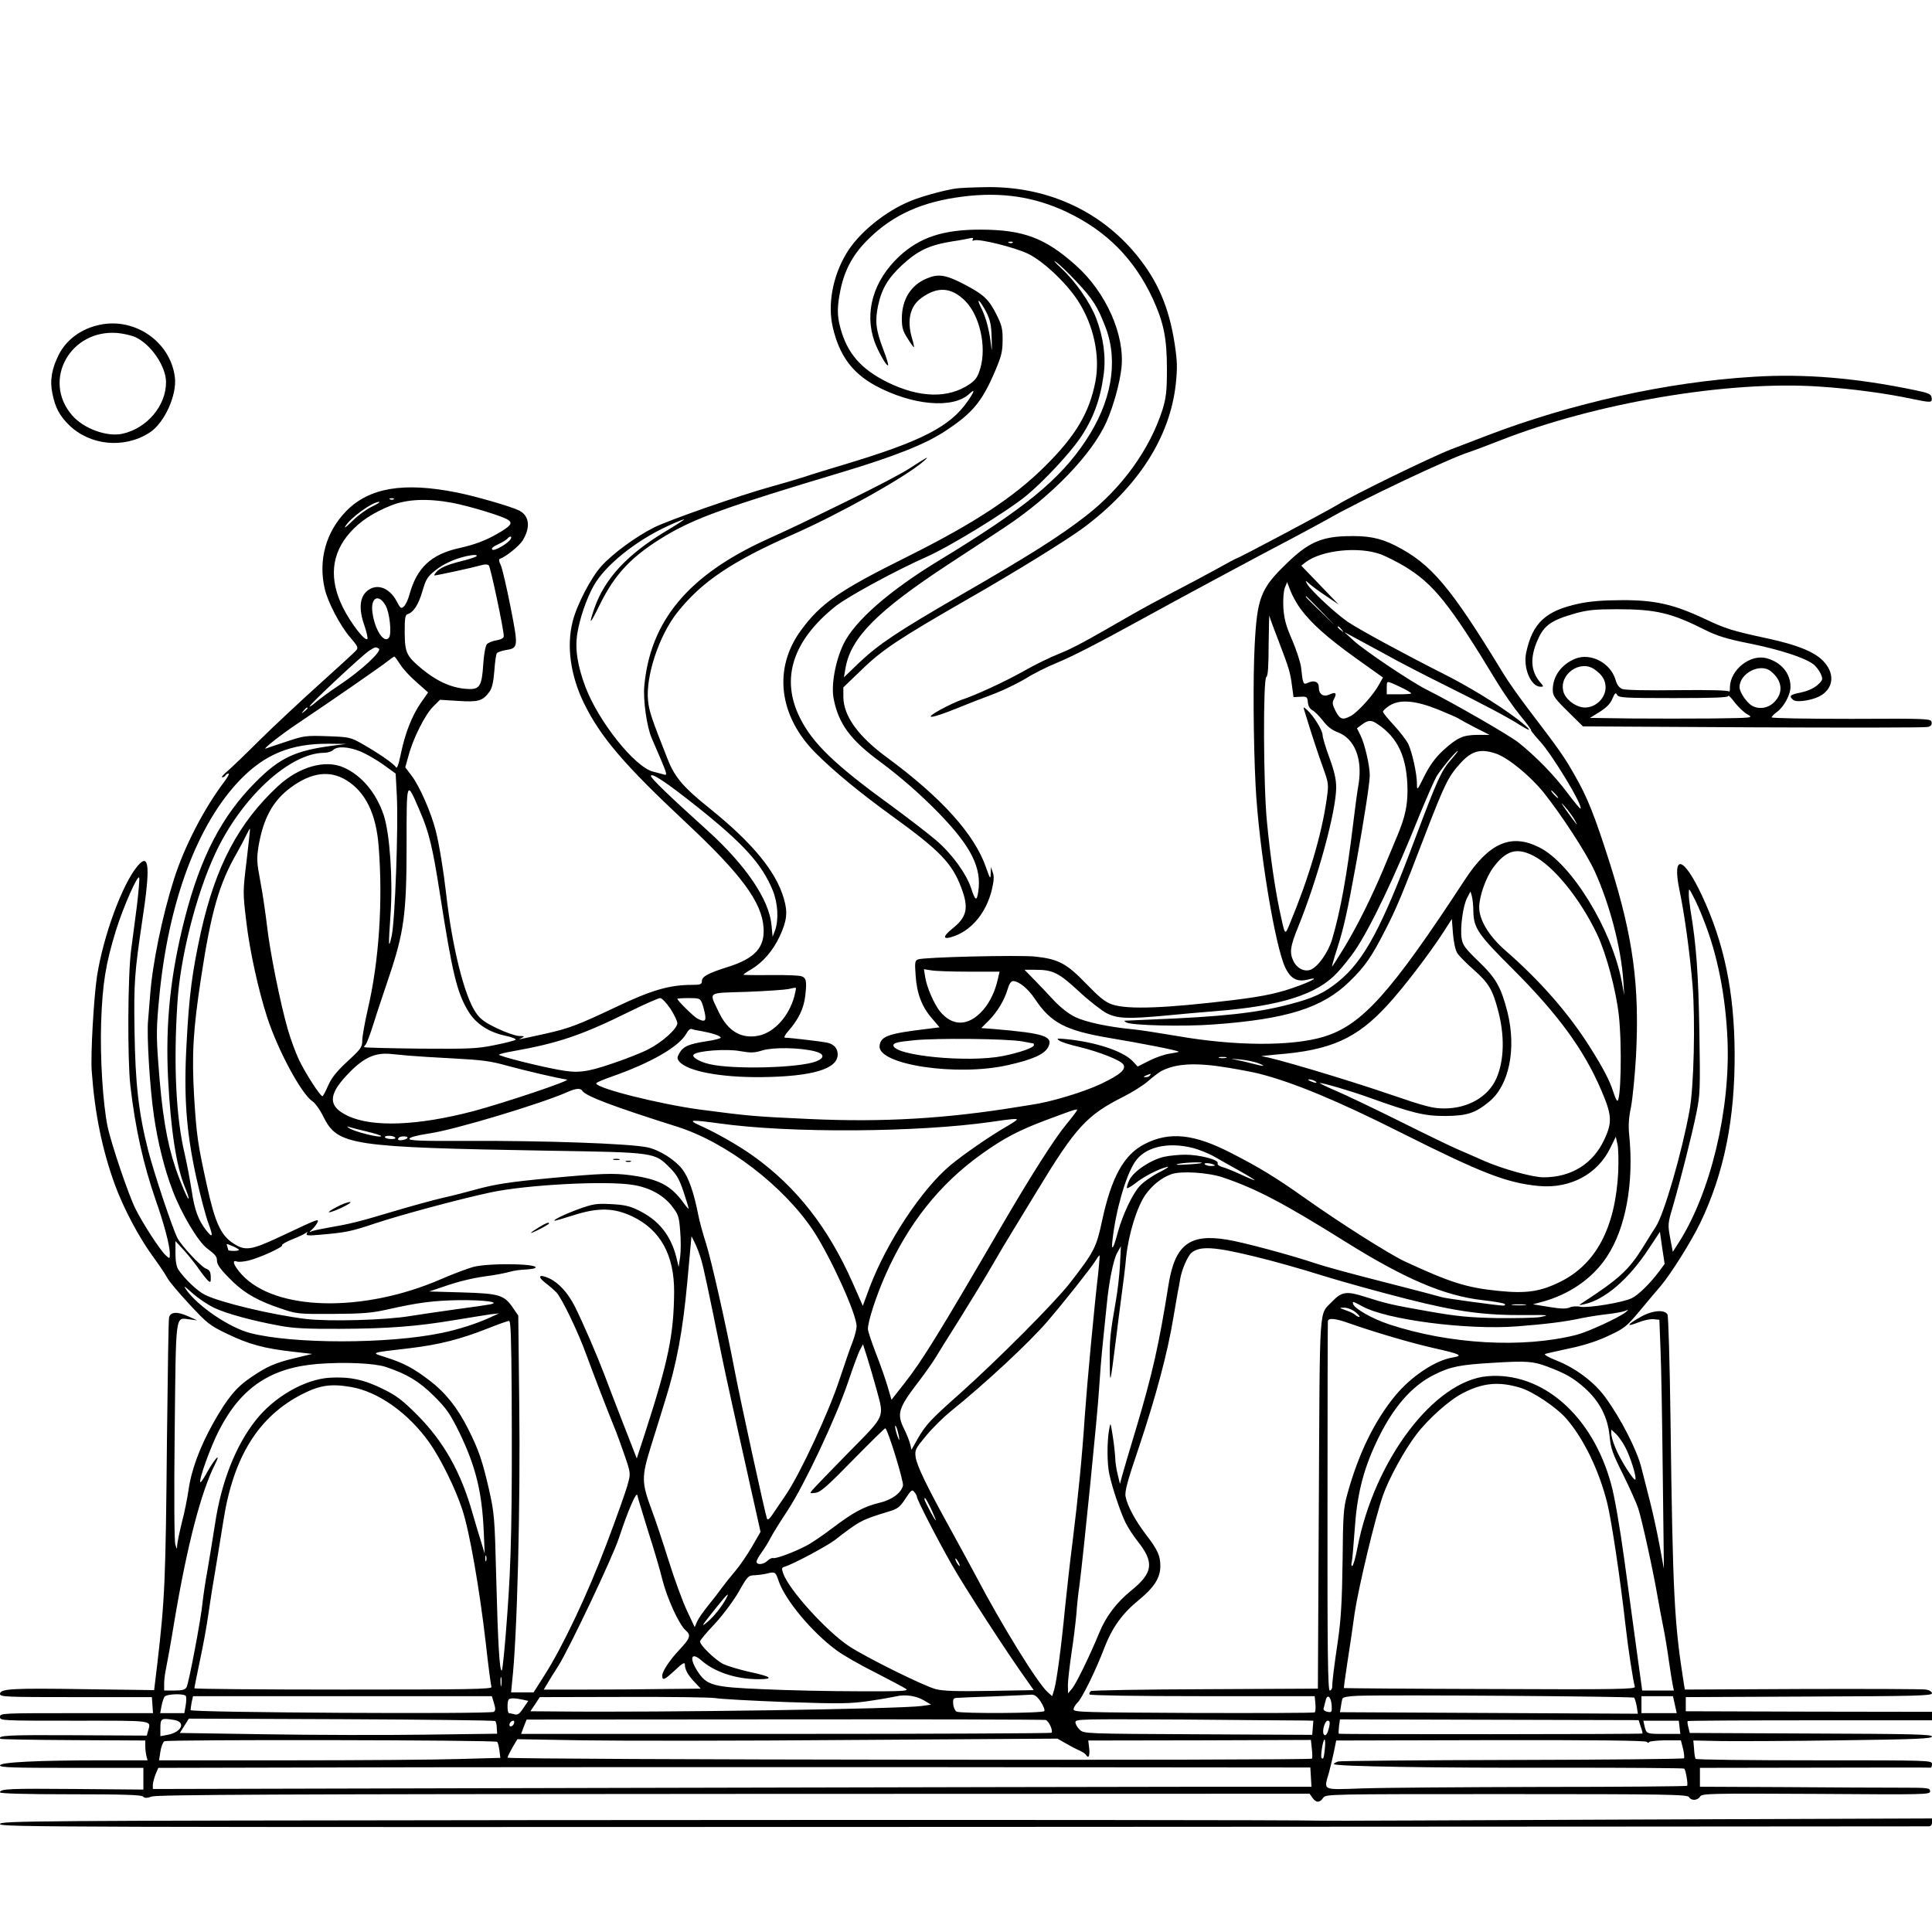 <?xml version="1.0" standalone="no"?>
<!DOCTYPE svg PUBLIC "-//W3C//DTD SVG 20010904//EN"
 "http://www.w3.org/TR/2001/REC-SVG-20010904/DTD/svg10.dtd">
<svg version="1.0" xmlns="http://www.w3.org/2000/svg"
 width="1024pt" height="1024pt" viewBox="0 0 1024 1024"
 preserveAspectRatio="xMidYMid meet">

<g transform="translate(0,1024) scale(0.1,-0.1)"
fill="#000000" stroke="none">
<path d="M5075 9242 c-55 -6 -185 -41 -246 -66 -137 -55 -280 -172 -344 -281
-72 -121 -99 -269 -71 -390 35 -149 102 -241 226 -309 195 -105 411 -124 497
-44 32 30 29 15 -7 -37 -94 -137 -247 -215 -665 -340 -66 -20 -156 -47 -200
-62 -44 -14 -125 -38 -180 -53 -163 -45 -542 -177 -619 -216 -99 -50 -219
-139 -278 -204 -56 -62 -131 -206 -153 -295 -33 -130 -11 -285 59 -430 88
-181 215 -329 542 -635 294 -275 403 -423 411 -558 7 -104 -46 -162 -189 -207
-105 -33 -138 -51 -138 -75 0 -17 -7 -20 -52 -20 -119 0 -215 -28 -398 -115
-207 -98 -254 -116 -380 -144 -155 -34 -148 -33 -125 -22 17 8 15 10 -14 10
-19 1 -72 19 -117 41 -65 31 -89 49 -112 83 -61 88 -126 351 -157 627 -14 123
-37 264 -55 335 -25 99 -86 238 -128 293 l-34 45 17 61 c25 94 88 218 130 260
l37 37 97 -6 c106 -7 129 0 164 47 15 20 22 50 27 111 3 46 9 88 13 94 4 6 24
13 45 17 70 11 70 14 28 229 -21 106 -44 205 -52 222 -9 17 -11 31 -5 33 31
10 103 68 121 97 43 70 36 131 -18 159 -42 21 -227 75 -332 96 -282 56 -463
25 -584 -98 -108 -110 -150 -259 -115 -412 15 -69 83 -199 135 -258 38 -44 44
-55 33 -68 -6 -8 -96 -90 -198 -182 -102 -92 -243 -224 -313 -293 -70 -70
-146 -143 -169 -163 -24 -20 -38 -36 -31 -36 6 0 14 5 17 10 3 6 11 10 17 10
5 0 -6 -21 -26 -47 -106 -141 -209 -340 -264 -513 -62 -195 -114 -448 -126
-612 -3 -37 -8 -98 -11 -135 -8 -78 9 -360 31 -508 20 -139 56 -283 99 -395
47 -124 135 -271 183 -307 44 -33 52 -43 52 -65 0 -22 21 -50 88 -115 63 -60
135 -100 252 -139 82 -28 91 -29 275 -28 158 1 207 5 290 24 161 36 242 47
380 49 131 1 219 -10 165 -22 -14 -3 -95 -15 -180 -26 -85 -12 -195 -28 -245
-36 -129 -22 -431 -30 -551 -16 -183 22 -462 89 -539 129 -40 20 -107 84 -139
132 -11 16 -16 46 -16 88 l0 64 48 -52 c26 -29 61 -74 79 -100 18 -26 39 -52
47 -59 12 -10 14 -6 13 22 -1 27 -6 36 -27 44 -25 10 -127 119 -149 160 -27
53 -123 340 -155 463 -51 199 -69 357 -73 637 -4 251 0 308 41 583 44 289 37
364 -25 290 -81 -96 -182 -372 -215 -585 -17 -115 -34 -411 -28 -500 16 -224
55 -418 124 -607 45 -122 124 -271 195 -370 35 -48 72 -102 81 -120 9 -18 63
-82 118 -141 95 -102 107 -112 201 -157 114 -55 195 -77 345 -94 l105 -12 -95
-23 c-104 -25 -146 -44 -231 -102 -78 -53 -123 -108 -198 -240 -72 -129 -117
-250 -132 -358 -6 -41 -21 -118 -35 -170 -13 -53 -24 -107 -25 -121 -1 -24 -1
-24 -10 5 -5 18 -7 261 -3 600 7 639 2 601 79 592 l40 -5 -49 22 c-57 26 -94
23 -100 -8 -3 -11 -7 -300 -11 -641 -7 -755 -11 -848 -51 -1192 l-17 -141
-361 5 c-387 6 -456 3 -456 -25 0 -16 31 -17 402 -17 l403 0 3 -42 3 -43 -405
0 c-399 0 -406 0 -406 -20 0 -20 7 -20 395 -20 434 0 405 4 389 -57 l-6 -22
-383 2 c-349 2 -410 -1 -393 -19 4 -3 178 -6 387 -7 l381 -2 0 -30 c0 -16 3
-40 6 -52 l6 -23 -239 0 c-345 0 -543 -10 -543 -27 0 -11 69 -13 380 -13 l380
0 0 -57 0 -58 -357 3 c-356 3 -403 1 -403 -18 0 -6 136 -10 373 -10 277 0 376
-3 385 -12 9 -9 20 -9 46 0 27 10 688 13 3086 14 l3051 1 15 -21 c19 -28 39
-28 57 -1 15 20 16 20 973 20 851 0 959 -2 966 -16 12 -20 45 -19 59 3 10 16
46 17 615 14 584 -4 604 -4 604 14 0 18 -11 19 -162 19 -90 0 -364 1 -610 3
l-448 2 0 50 0 50 608 1 c334 1 610 1 615 0 4 0 7 8 7 19 0 20 -7 20 -624 20
-344 0 -627 3 -629 8 -3 4 -7 27 -8 52 l-4 45 150 -3 c83 -1 367 0 633 4 399
5 482 9 482 20 0 12 -105 14 -642 16 l-642 3 -7 29 c-5 17 -6 32 -4 34 2 2
294 4 649 4 l646 0 0 22 0 23 -652 1 -653 2 0 37 0 38 653 3 c561 2 652 4 652
17 0 8 -13 17 -32 20 -18 3 -313 4 -656 3 l-622 -3 -5 30 c-51 322 -59 467
-71 1405 -4 294 -11 543 -16 553 -15 28 -82 22 -144 -14 -71 -40 -78 -54 -13
-29 29 12 66 20 83 18 l31 -3 6 -155 c4 -85 9 -382 12 -660 l6 -505 -23 125
c-13 69 -35 170 -49 225 -14 55 -35 138 -47 185 -23 94 -110 263 -192 375 -59
81 -159 155 -258 194 -43 17 -69 32 -60 35 8 3 68 16 132 30 77 16 149 40 205
67 82 38 94 47 168 136 44 53 92 110 107 127 57 68 162 236 210 335 126 263
184 550 182 901 -2 324 -56 584 -174 835 -98 209 -159 222 -118 25 26 -123 55
-334 69 -504 15 -187 7 -536 -16 -661 -40 -222 -136 -553 -179 -617 -12 -18
-43 -68 -70 -112 -74 -118 -125 -165 -322 -293 -17 -11 -15 -12 11 -6 110 23
238 133 344 295 l59 89 12 -85 13 -85 -28 -38 c-47 -63 -108 -124 -145 -143
-45 -23 -231 -54 -275 -46 -18 4 -44 2 -56 -4 -18 -8 -47 -7 -109 3 l-85 14
45 12 c147 39 271 125 346 239 101 151 145 393 119 648 -5 50 -2 93 10 148 8
44 20 163 26 265 20 376 -15 633 -137 1021 -83 260 -119 352 -190 475 -55 97
-80 132 -250 355 -44 58 -101 139 -126 180 -283 465 -383 582 -574 679 -82 41
-147 53 -262 49 -132 -4 -203 -37 -314 -146 -136 -131 -155 -180 -168 -432 -9
-168 -7 -512 5 -745 17 -330 103 -852 158 -965 28 -58 63 -76 119 -62 58 15
34 -2 -43 -31 -104 -39 -179 -56 -347 -77 -363 -44 -563 -52 -647 -24 -38 13
-67 37 -138 110 -104 108 -148 131 -271 144 -91 9 -590 -3 -620 -15 -17 -7
-18 -16 -13 -84 6 -96 33 -167 86 -228 l41 -48 -63 -8 c-210 -25 -249 -39
-255 -90 -12 -100 411 -164 682 -102 129 29 191 57 211 94 30 58 -16 74 -287
97 l-67 5 39 39 c45 45 84 109 101 168 8 27 18 42 28 42 31 0 79 -39 116 -94
84 -127 163 -168 393 -207 168 -28 363 -66 369 -73 2 -2 -18 -6 -44 -10 -27
-3 -76 -20 -110 -37 l-63 -32 -25 27 c-51 55 -199 104 -360 119 -43 4 -47 3
-31 -8 10 -8 58 -23 106 -34 107 -26 219 -70 234 -93 16 -26 -16 -54 -119
-103 -85 -41 -265 -96 -365 -110 -25 -4 -58 -9 -75 -12 -380 -62 -714 -82
-1104 -64 -284 13 -316 15 -581 50 -214 29 -550 113 -550 139 0 4 37 20 83 36
211 74 359 160 397 231 7 14 19 24 26 21 7 -3 30 -8 51 -11 56 -10 103 -25
103 -35 0 -4 -34 -13 -76 -19 -92 -14 -123 -27 -143 -63 -13 -23 -13 -28 -1
-44 43 -52 219 -85 435 -83 270 3 405 43 405 120 0 33 -20 55 -57 63 -29 6
-198 26 -222 26 -8 0 -1 14 17 35 54 61 82 119 90 186 9 80 6 96 -21 105 -12
4 -86 7 -164 6 -79 -1 -143 0 -143 2 0 2 20 16 43 29 60 36 114 98 149 173 39
84 44 128 23 200 -41 144 -166 296 -392 478 -141 113 -186 166 -223 259 -87
220 -99 256 -105 312 -14 129 58 347 155 469 129 163 289 270 610 412 252 111
600 306 695 389 37 33 21 24 -75 -38 -41 -27 -181 -100 -310 -163 -292 -143
-286 -140 -450 -215 -411 -188 -613 -429 -645 -774 -7 -74 13 -219 40 -279 7
-17 29 -68 49 -114 29 -69 33 -82 18 -78 -9 3 -36 10 -60 16 -98 25 -289 265
-359 449 -43 115 -56 202 -43 284 14 84 49 185 87 253 60 107 221 237 390 315
47 22 87 38 89 36 2 -1 -38 -27 -88 -57 -211 -125 -333 -256 -388 -415 -32
-93 -23 -87 29 20 82 167 174 262 356 370 151 89 319 150 920 330 290 87 453
152 559 223 141 93 192 154 261 317 32 75 39 102 39 160 1 60 -4 81 -31 135
-41 83 -68 109 -176 165 -95 49 -134 55 -195 29 -84 -35 -131 -110 -132 -210
0 -50 5 -68 30 -107 16 -26 31 -47 34 -47 2 0 -2 21 -10 47 -28 94 -11 171 50
214 85 62 158 57 231 -15 78 -78 115 -242 81 -358 -13 -44 -23 -60 -55 -83
-114 -78 -265 -75 -437 9 -141 70 -214 154 -250 289 -18 66 -17 114 1 202 23
109 68 190 150 270 129 127 283 196 497 223 204 26 380 0 553 -82 210 -100
357 -248 455 -459 58 -127 75 -209 75 -372 0 -119 -4 -151 -23 -215 -67 -210
-214 -415 -406 -564 -139 -108 -298 -209 -666 -421 -330 -191 -430 -257 -536
-357 l-81 -78 9 52 c29 160 169 300 543 546 105 69 240 157 300 197 249 165
464 388 540 560 36 80 71 208 79 285 19 175 -82 401 -241 543 -163 146 -278
189 -503 190 -198 1 -324 -40 -433 -141 -138 -129 -187 -296 -132 -452 19 -53
65 -134 72 -126 3 2 -8 40 -25 83 -40 105 -45 150 -28 233 19 89 52 145 127
215 85 78 144 106 268 126 36 5 77 13 90 16 16 4 22 2 17 -5 -4 -7 -2 -10 7
-6 26 10 212 -36 284 -70 80 -38 202 -152 265 -248 84 -128 120 -293 94 -430
-32 -166 -105 -288 -267 -449 -167 -166 -376 -303 -739 -484 -352 -175 -450
-243 -554 -385 -149 -202 -119 -455 78 -652 99 -99 237 -212 411 -338 246
-178 312 -246 360 -375 41 -107 30 -155 -45 -215 -59 -47 -54 -65 12 -40 93
35 166 126 195 244 11 48 13 71 5 92 l-10 29 -1 -35 c-1 -32 -3 -29 -24 30
-60 177 -237 373 -528 587 -152 112 -228 219 -229 319 l0 51 98 94 c106 104
200 166 557 371 259 148 527 314 618 381 289 216 458 479 489 762 9 87 8 120
-6 213 -30 195 -91 336 -204 473 -195 237 -483 365 -805 357 -62 -1 -125 -4
-142 -6z m292 -288 c-3 -3 -12 -4 -19 -1 -8 3 -5 6 6 6 11 1 17 -2 13 -5z
m337 -205 c89 -94 115 -136 158 -250 66 -180 28 -391 -107 -594 -138 -208
-324 -360 -777 -635 -265 -161 -449 -322 -508 -445 -43 -90 -66 -219 -51 -291
26 -131 90 -217 244 -330 109 -81 216 -174 317 -278 168 -174 224 -286 205
-412 -8 -53 -16 -49 -38 19 -26 77 -101 181 -185 253 -42 36 -154 122 -248
191 -291 211 -408 325 -474 458 -104 208 -39 410 189 592 63 50 318 189 483
262 126 56 430 243 528 324 91 75 227 221 283 302 70 102 108 204 126 335 14
97 0 200 -39 303 -31 82 -110 196 -183 263 -34 32 -48 48 -31 36 18 -12 66
-58 108 -103z m-477 -162 c21 -42 27 -68 29 -137 2 -80 2 -81 -5 -25 -10 77
-28 140 -53 188 -11 22 -15 36 -9 32 6 -3 23 -30 38 -58z m-3140 -993 c-3 -3
-12 -4 -19 -1 -8 3 -5 6 6 6 11 1 17 -2 13 -5z m310 -19 c94 -18 271 -72 297
-91 25 -17 12 -33 -58 -73 -62 -36 -121 -58 -202 -76 -149 -33 -225 -104 -264
-247 -7 -26 -20 -54 -29 -62 -15 -14 -19 -11 -39 28 -39 73 -107 96 -157 53
-39 -33 -44 -97 -14 -181 12 -36 20 -69 16 -73 -13 -13 -87 83 -129 166 -75
151 -63 284 36 397 55 62 122 106 219 145 85 34 195 38 324 14z m-425 -20
c-28 -13 -75 -47 -102 -74 -28 -28 -46 -43 -41 -33 24 45 144 132 181 132 8 0
-9 -11 -38 -25z m734 -173 c-14 -23 -87 -65 -97 -55 -6 6 4 16 31 28 22 10 45
24 51 32 13 14 25 11 15 -5z m4615 -81 c28 -11 81 -38 119 -60 157 -94 242
-199 494 -616 34 -56 89 -135 124 -178 35 -42 60 -77 57 -77 -4 0 17 -26 46
-58 66 -71 231 -344 216 -358 -2 -2 -33 35 -69 83 -69 93 -166 192 -258 266
-49 39 -340 207 -489 282 -82 41 -329 207 -386 259 l-50 46 105 -57 c58 -31
137 -74 175 -95 39 -21 151 -79 250 -128 207 -103 341 -174 403 -214 70 -44
58 -24 -20 36 -101 76 -261 174 -398 242 -196 99 -432 227 -495 269 -65 44
-200 170 -217 202 -11 20 -10 20 13 0 13 -12 53 -41 89 -65 l65 -44 -99 103
-99 103 23 18 c86 65 284 85 401 41z m-4796 -10 c-6 -4 -41 -16 -79 -25 -76
-19 -116 -36 -135 -60 -8 -9 -11 -16 -8 -16 13 0 205 42 239 52 26 8 42 8 49
1 9 -9 79 -339 79 -374 0 -11 -12 -18 -39 -23 -21 -3 -44 -13 -51 -21 -7 -9
-16 -57 -19 -110 -7 -109 -19 -129 -76 -127 -84 3 -162 36 -247 105 -84 70
-92 86 -93 195 0 76 2 93 16 97 31 10 57 50 78 122 19 65 27 77 71 112 44 34
99 59 165 74 36 8 59 7 50 -2z m4368 -278 c57 -77 142 -153 294 -262 l143
-102 -23 -41 c-29 -53 -113 -145 -148 -163 -43 -23 -57 -18 -80 26 -18 36 -19
45 -8 65 16 31 8 38 -24 23 -33 -15 -57 1 -57 38 0 29 -23 39 -56 25 -27 -13
-28 -11 -38 80 -3 26 -24 91 -47 145 -34 78 -43 113 -47 173 -2 44 1 87 8 105
l12 30 18 -47 c10 -26 34 -69 53 -95z m107 -10 l75 -78 -77 75 c-72 69 -83 80
-75 80 1 0 36 -35 77 -77z m-4957 29 c22 -37 34 -149 19 -171 -25 -36 -76 40
-88 133 -11 78 32 102 69 38z m4734 -190 c55 -144 62 -166 71 -239 l8 -58 36
2 c35 2 37 0 40 -30 2 -20 11 -35 25 -42 11 -6 36 -31 55 -55 23 -31 48 -50
78 -61 89 -33 132 -139 111 -273 -7 -39 -19 -127 -27 -196 -35 -290 -69 -478
-114 -630 -21 -69 -75 -145 -114 -160 -34 -12 -73 8 -91 47 -21 44 -17 76 25
179 104 256 201 611 202 739 0 45 -9 85 -36 159 -20 54 -36 108 -36 120 0 25
-48 102 -81 132 -22 19 -22 19 -16 -1 39 -128 71 -225 98 -300 32 -89 32 -91
20 -175 -26 -183 -94 -413 -194 -654 -28 -67 -25 -70 -56 74 -25 123 -48 278
-66 465 -19 185 -21 761 -3 767 8 3 12 57 12 173 1 93 3 161 4 151 2 -10 24
-70 49 -134z m334 61 c13 -16 12 -17 -3 -4 -10 7 -18 15 -18 17 0 8 8 3 21
-13z m-5103 -101 c18 -12 -92 -115 -205 -190 -51 -34 -108 -76 -128 -93 -19
-17 -35 -27 -34 -23 1 12 283 275 317 296 32 20 33 20 50 10z m112 -82 c13
-22 52 -65 87 -95 l62 -55 -39 -56 c-46 -67 -83 -159 -106 -272 -12 -58 -20
-78 -26 -68 -10 18 -96 77 -183 126 -57 32 -66 34 -180 38 -114 4 -125 2 -215
-28 -52 -17 -102 -34 -110 -37 -27 -11 82 76 170 134 176 118 436 298 470 325
19 15 37 28 40 28 3 0 16 -18 30 -40z m5320 -130 c22 -11 40 -23 40 -25 0 -3
-29 -5 -65 -5 l-65 0 0 35 c0 33 1 34 25 25 13 -5 42 -19 65 -30z m183 -111
c56 -23 107 -45 112 -50 6 -4 44 -25 85 -46 l75 -38 -65 0 c-77 -1 -106 -14
-184 -85 -39 -37 -67 -75 -96 -132 -39 -79 -40 -80 -40 -42 0 53 -25 166 -46
211 -10 20 -44 64 -76 99 -32 34 -58 66 -58 72 0 5 15 19 33 31 55 36 138 29
260 -20z m-5993 7 c0 -2 -8 -10 -17 -17 -16 -13 -17 -12 -4 4 13 16 21 21 21
13z m5670 -83 c111 -73 159 -180 160 -353 0 -82 -14 -143 -52 -235 -14 -33
-48 -115 -76 -182 -64 -152 -138 -301 -209 -418 -30 -49 -58 -93 -62 -97 -4
-5 8 38 26 94 35 108 55 199 102 458 42 233 71 422 71 461 0 51 -27 168 -49
211 l-19 38 27 20 c32 24 49 25 81 3z m-5535 -115 c-200 -26 -282 -64 -410
-193 -179 -179 -292 -397 -375 -720 -77 -299 -104 -561 -89 -855 14 -269 44
-465 89 -572 11 -26 20 -53 20 -60 -1 -16 -44 85 -70 162 -47 140 -72 293 -91
555 -11 148 -10 193 5 350 48 504 202 918 430 1153 131 135 269 191 466 190
l95 -1 -70 -9z m146 -31 c30 -13 85 -44 121 -70 l65 -47 6 -112 c9 -159 -9
-668 -27 -748 -17 -78 -18 -56 -6 115 13 184 -4 426 -36 524 -40 119 -117 211
-212 253 -98 44 -238 4 -349 -99 -209 -194 -330 -424 -408 -772 -46 -210 -63
-337 -76 -589 -16 -281 -2 -467 50 -707 22 -99 51 -210 65 -247 27 -73 24 -83
-11 -39 -42 54 -62 108 -77 210 -9 57 -25 142 -36 190 -47 195 -61 474 -40
801 14 241 98 574 199 792 137 298 395 537 579 538 18 0 40 7 48 15 22 21 80
18 145 -8z m5781 -42 c-53 -60 -73 -105 -188 -410 -179 -480 -273 -656 -411
-768 -74 -60 -133 -88 -258 -120 -174 -46 -358 -66 -740 -81 -71 -3 -132 -6
-135 -6 -3 0 1 -4 9 -9 26 -16 302 -23 461 -11 391 28 580 88 723 228 82 80
116 129 189 272 58 112 91 191 213 510 102 264 121 303 183 372 62 69 108 82
193 53 63 -22 180 -118 251 -206 94 -118 224 -317 269 -414 80 -175 141 -406
153 -585 l5 -75 -14 75 c-53 276 -267 625 -437 709 -149 75 -266 24 -394 -172
-394 -602 -545 -770 -748 -832 -169 -51 -469 -50 -777 4 -95 16 -203 33 -239
36 -126 12 -246 38 -300 64 -34 16 -76 49 -110 84 -30 33 -79 84 -107 113
l-53 54 57 0 c94 0 124 -15 232 -115 55 -51 122 -103 148 -116 57 -28 112 -30
308 -12 72 7 193 18 270 24 345 27 538 89 644 205 29 31 70 83 92 115 84 124
215 399 345 724 36 87 75 177 88 200 24 39 103 135 113 135 2 0 -13 -20 -35
-45z m-5855 -111 c101 -63 157 -178 170 -351 23 -290 2 -609 -58 -864 -16 -70
-29 -144 -29 -164 0 -35 -7 -45 -79 -111 -58 -54 -84 -87 -102 -128 -13 -31
-27 -56 -30 -56 -12 0 -90 121 -124 192 -19 40 -45 112 -59 160 -40 137 -97
422 -111 553 -8 66 -23 171 -35 233 -19 100 -20 121 -10 185 25 149 76 243
171 313 110 81 207 93 296 38z m1858 -140 c246 -196 344 -304 401 -444 27 -67
32 -155 12 -211 l-13 -34 -6 63 c-13 135 -136 316 -339 500 -203 183 -300 277
-300 289 0 21 83 -34 245 -163z m-1470 -22 c48 -110 68 -192 105 -429 68 -435
91 -531 152 -633 40 -66 108 -111 198 -130 34 -7 57 -17 53 -21 -4 -4 -54 -17
-110 -28 -92 -19 -132 -21 -398 -19 -162 2 -295 5 -295 8 0 4 4 10 9 15 5 6
24 55 41 110 17 55 54 165 81 245 81 240 94 339 94 702 0 349 -1 346 70 180z
m6020 88 c10 -11 16 -20 13 -20 -3 0 -13 9 -23 20 -10 11 -16 20 -13 20 3 0
13 -9 23 -20z m100 -134 c25 -44 14 -31 -40 44 -33 46 -36 54 -12 26 19 -21
42 -53 52 -70z m-7038 -218 c-20 -164 -20 -168 -2 -320 18 -156 65 -369 112
-513 57 -174 181 -404 239 -442 14 -9 41 -46 59 -84 76 -150 144 -160 1195
-178 564 -9 559 -9 640 -90 37 -37 51 -62 73 -128 15 -45 27 -85 27 -89 0 -4
-13 11 -29 33 -65 90 -131 124 -279 144 -91 12 -153 10 -423 -15 -213 -20
-294 -32 -399 -61 -47 -13 -123 -33 -170 -43 -47 -11 -162 -42 -256 -70 -190
-57 -234 -68 -344 -87 -41 -7 -84 -16 -95 -20 -19 -8 -19 -8 1 11 11 10 23 27
27 36 7 20 5 19 -199 -77 -154 -72 -184 -76 -246 -36 -67 43 -98 109 -141 306
-49 222 -55 265 -68 470 -13 227 -6 353 37 635 53 348 96 498 190 660 17 30
39 72 49 93 10 21 19 36 20 35 1 -2 -7 -78 -18 -170z m6819 27 c108 -54 250
-229 340 -419 48 -102 99 -294 114 -426 18 -162 11 -477 -10 -453 -4 4 -13 26
-20 48 -18 57 -54 126 -123 235 -112 178 -264 352 -449 513 -86 75 -138 161
-138 228 0 59 37 162 76 213 67 89 123 105 210 61z m-7400 -263 c-9 -70 -23
-176 -31 -237 -18 -132 -20 -584 -4 -720 26 -226 69 -417 134 -605 45 -127 75
-243 75 -283 0 -30 0 -30 -21 -11 -30 27 -121 167 -162 249 -37 75 -128 344
-147 435 -25 124 -40 364 -34 550 7 207 24 312 79 490 40 128 118 303 123 277
2 -10 -4 -75 -12 -145z m8303 -76 c74 -185 117 -403 127 -636 16 -374 -91
-817 -261 -1080 l-29 -45 -14 74 c-13 71 -12 77 14 165 40 138 101 378 125
496 20 98 21 126 16 430 -5 304 -16 462 -47 645 -5 33 -10 74 -9 90 0 29 1 28
24 -17 14 -25 38 -80 54 -122z m-1220 44 c2 -89 24 -122 208 -305 241 -241
377 -427 469 -641 58 -134 60 -173 17 -264 -60 -129 -175 -200 -322 -200 -58
0 -217 44 -317 88 -49 22 -114 50 -144 63 -30 13 -167 79 -305 148 -137 68
-290 141 -340 162 -49 21 -85 39 -80 39 19 0 160 -41 255 -75 237 -85 298
-100 410 -100 116 1 159 15 233 76 106 87 145 280 97 474 -34 133 -61 181
-154 270 -70 68 -84 86 -89 121 -9 56 7 173 29 215 l18 34 7 -25 c4 -14 8 -50
8 -80z m-85 -222 c9 -14 48 -54 87 -88 78 -69 100 -105 128 -212 37 -135 34
-269 -8 -364 -43 -97 -150 -159 -276 -159 -61 0 -99 10 -295 77 -231 79 -627
197 -671 199 -13 1 22 5 78 10 286 22 424 84 587 262 83 90 220 269 294 383
l47 73 6 -78 c4 -47 13 -87 23 -103z m-2588 -98 l162 0 -10 -42 c-14 -63 -41
-119 -78 -162 -77 -87 -163 -88 -230 -4 -30 39 -68 126 -76 177 l-7 44 39 -6
c21 -4 112 -7 200 -7z m-926 -131 c-28 -104 -105 -190 -188 -208 -91 -19 -163
22 -211 122 -54 114 -69 103 146 110 104 4 204 11 223 15 19 5 36 8 38 6 2 -1
-2 -22 -8 -45z m-657 -65 c20 -31 37 -66 37 -77 0 -29 -80 -101 -153 -138 -34
-18 -120 -52 -192 -76 -138 -47 -184 -52 -285 -33 -110 20 -319 73 -315 80 2
4 37 12 77 19 237 42 363 85 612 208 81 40 156 73 165 73 9 0 33 -25 54 -56z
m168 29 c6 -16 13 -43 16 -60 6 -36 -3 -41 -40 -22 -20 10 -107 96 -107 105 0
2 27 4 60 4 57 0 61 -2 71 -27z m1700 -203 c28 -6 53 -10 55 -10 2 0 4 -4 4
-9 0 -14 -75 -40 -164 -58 -186 -37 -581 2 -581 57 0 12 23 18 105 26 119 13
501 9 581 -6z m-1103 -52 c51 -13 55 -34 9 -53 -85 -35 -440 -45 -567 -15 -55
13 -96 38 -83 51 20 20 175 31 245 18 58 -10 75 -10 120 4 58 17 196 15 276
-5z m-2153 -23 c33 -3 141 -10 240 -15 150 -8 197 -14 285 -39 92 -25 257 -64
315 -73 24 -4 -331 -123 -495 -167 -297 -78 -537 -87 -667 -25 -103 49 -105
108 -7 213 86 93 148 123 234 115 19 -2 62 -6 95 -9z m4333 -12 c-10 -2 -26
-2 -35 0 -10 3 -2 5 17 5 19 0 27 -2 18 -5z m168 -27 c47 -18 35 -20 -21 -5
-22 6 -60 15 -85 20 -44 8 -43 8 11 4 30 -3 73 -11 95 -19z m-151 -26 c66 -11
138 -25 160 -31 180 -46 414 -143 744 -309 436 -219 567 -270 738 -286 166
-15 312 63 379 204 l28 57 9 -40 c5 -22 6 -87 4 -145 -15 -296 -117 -490 -308
-584 -105 -52 -180 -63 -326 -48 -170 17 -255 44 -497 156 -83 39 -341 202
-534 339 -150 106 -238 160 -387 236 -196 101 -326 115 -457 48 -111 -56 -177
-175 -227 -408 -30 -141 -42 -164 -170 -329 -80 -103 -383 -407 -581 -584
-161 -143 -183 -167 -228 -245 l-31 -55 -7 30 c-4 16 -17 50 -30 76 -43 86
-35 112 80 262 34 45 72 99 85 121 13 22 72 117 131 210 58 94 134 217 167
275 33 58 84 143 113 190 29 47 86 141 128 210 203 335 262 400 458 498 45 23
103 59 128 81 26 23 57 46 69 53 79 42 185 48 362 18z m-420 -40 c-3 -5 -14
-10 -23 -9 -14 0 -13 2 3 9 27 11 27 11 20 0z m875 -30 c18 -12 2 -12 -25 0
-13 6 -15 9 -5 9 8 0 22 -4 30 -9z m-3884 -51 c17 -28 159 -82 504 -191 262
-83 565 -315 722 -553 92 -141 228 -440 228 -504 0 -17 -10 -54 -21 -83 -12
-29 -43 -120 -70 -201 -56 -171 -207 -496 -282 -607 -28 -41 -61 -90 -74 -109
-15 -22 -24 -29 -28 -20 -11 32 -140 622 -170 779 -48 252 -124 587 -153 680
-17 52 -36 122 -42 155 -22 112 -50 194 -83 237 -39 51 -121 103 -186 117 -96
20 -549 36 -958 34 -236 -1 -303 1 -303 11 0 8 37 18 108 29 135 20 589 157
727 218 47 21 71 23 81 8z m2618 -111 c-5 -7 -28 -38 -53 -68 -61 -73 -190
-276 -342 -537 -341 -585 -419 -711 -514 -833 l-70 -89 -21 72 c-12 40 -40
120 -63 178 -22 58 -41 114 -41 125 0 40 43 173 92 284 121 274 287 484 513
645 116 83 195 124 341 179 175 65 169 63 158 44z m-314 -42 c0 -2 -21 -17
-47 -32 -98 -56 -240 -155 -307 -211 -153 -129 -335 -406 -426 -644 l-37 -100
-52 118 c-131 297 -300 512 -527 675 -81 58 -201 126 -289 165 -62 28 -42 29
106 9 374 -53 1055 -48 1444 8 100 15 135 18 135 12z m-3447 -63 c42 -10 77
-21 77 -24 0 -13 -143 23 -170 42 -13 9 -13 10 0 6 8 -3 50 -14 93 -24z m152
-33 c3 -5 -7 -8 -25 -7 -16 1 -30 5 -30 10 0 11 48 9 55 -3z m65 1 c0 -5 -11
-11 -25 -13 -23 -5 -32 2 -20 13 8 8 45 8 45 0z m4165 -56 c32 -9 80 -28 107
-43 26 -15 86 -49 133 -75 47 -26 85 -50 85 -52 0 -2 -33 11 -73 30 -40 18
-85 37 -100 40 -17 5 -26 13 -23 20 7 18 -96 45 -172 45 -33 0 -84 -5 -111
-11 -70 -15 -163 -77 -185 -123 -10 -21 -15 -40 -13 -43 3 -3 23 9 44 25 44
36 125 77 168 87 17 4 -2 -9 -42 -29 -39 -20 -86 -53 -104 -74 -39 -44 -89
-152 -114 -242 -23 -88 -36 -107 -29 -45 18 161 70 342 119 416 52 80 175 109
310 74z m44 -79 c-2 -2 -38 -6 -79 -8 -42 -3 -64 -2 -50 2 25 8 137 13 129 6z
m70 -12 c2 -2 -7 -4 -22 -4 -14 0 -29 5 -32 10 -6 10 42 4 54 -6z m44 -65
c174 -59 318 -134 649 -341 315 -197 524 -286 726 -309 62 -7 115 -16 118 -21
3 -4 -1 -8 -8 -8 -28 0 -319 40 -327 45 -5 2 -141 38 -302 79 -162 41 -327 86
-367 100 -116 40 -390 114 -471 126 -196 32 -273 -28 -307 -236 -52 -326 -86
-474 -169 -754 -36 -118 -70 -235 -77 -260 l-12 -45 -12 50 c-7 28 -13 67 -13
87 -1 20 -6 72 -13 115 -12 76 -12 77 -19 38 -12 -62 -12 -185 1 -240 16 -74
60 -204 86 -256 12 -25 41 -69 63 -97 90 -113 83 -168 -33 -262 -79 -64 -135
-138 -171 -227 -49 -119 -121 -267 -143 -293 l-21 -25 -1 43 c0 24 9 100 19
170 11 70 22 163 26 207 3 44 10 112 16 150 20 152 98 927 104 1040 4 66 13
181 21 255 8 74 17 162 20 195 11 117 35 239 55 274 l20 36 -5 -101 c-3 -55
-13 -141 -22 -190 -29 -166 -34 -209 -32 -324 1 -126 2 -123 32 115 9 72 22
177 30 235 8 58 20 152 25 209 13 120 56 261 101 327 36 51 85 91 137 110 51
19 196 10 276 -17z m-3129 -39 c88 -14 160 -53 206 -111 35 -45 39 -55 45
-133 4 -46 4 -108 0 -137 l-8 -54 -13 54 c-31 118 -95 196 -204 248 -42 21
-75 28 -142 31 -78 4 -95 1 -173 -27 -74 -27 -143 -61 -123 -61 3 0 50 14 104
31 128 40 209 37 305 -8 149 -71 223 -204 222 -401 -2 -227 -30 -364 -155
-750 l-43 -132 -69 177 c-38 98 -85 219 -103 268 -39 102 -112 272 -155 358
-37 74 -87 129 -138 152 -53 24 -64 10 -20 -24 19 -14 45 -37 59 -51 29 -30
117 -214 159 -331 37 -101 110 -291 144 -374 14 -33 40 -104 58 -157 33 -96
33 -97 17 -155 -8 -32 -58 -173 -111 -313 -101 -268 -234 -549 -332 -702 l-56
-88 -60 0 -59 0 5 53 c27 233 45 935 38 1487 l-5 457 -26 38 c-48 72 -73 79
-271 85 l-175 5 80 27 c72 25 145 43 215 53 55 7 106 17 135 25 17 5 50 10 75
11 25 1 49 5 54 7 45 24 -237 30 -326 7 -32 -9 -109 -38 -171 -65 -413 -179
-877 -169 -1055 24 -42 46 -56 81 -27 70 9 -4 37 -1 63 5 60 15 183 71 177 81
-3 4 21 18 53 31 31 12 63 27 71 33 11 8 13 8 7 -2 -6 -10 7 -12 61 -7 144 12
171 17 302 61 135 45 447 129 611 164 191 41 613 63 754 40z m362 -395 c13
-43 37 -156 109 -510 9 -44 34 -161 56 -260 22 -99 53 -241 70 -315 16 -74 41
-185 55 -247 l25 -112 -45 -78 c-25 -43 -65 -102 -90 -131 -25 -29 -55 -67
-68 -85 -12 -17 -44 -59 -71 -92 -27 -33 -55 -73 -62 -89 l-13 -30 -40 85
c-22 46 -66 165 -97 264 -31 99 -72 223 -92 275 -53 143 -53 172 -4 331 23 74
58 185 77 248 61 194 93 368 117 628 l22 241 18 -36 c10 -20 25 -59 33 -87z
m-2451 53 c5 -4 -5 -8 -23 -8 -18 0 -32 2 -32 4 0 2 -3 12 -6 21 -6 14 -3 14
22 3 16 -6 33 -15 39 -20z m5390 -39 c88 -21 248 -66 355 -100 107 -33 309
-89 448 -124 268 -68 411 -87 632 -85 117 1 128 0 70 -11 -25 -4 -126 -6 -225
-5 -149 3 -211 9 -360 35 -199 35 -224 41 -341 78 -96 31 -123 27 -172 -24
-73 -78 -66 20 -72 -1070 l-5 -983 -595 -3 c-327 -1 -601 -6 -608 -10 -7 -5
-10 -13 -7 -18 4 -5 244 -9 600 -9 l593 0 4 -41 c2 -22 0 -43 -4 -45 -5 -3
-294 -4 -643 -3 -582 3 -635 4 -635 19 0 9 10 25 21 36 23 20 98 173 143 292
40 104 94 180 180 250 83 68 116 119 116 181 0 55 -13 85 -75 166 -58 76 -99
152 -109 202 -6 26 9 82 73 270 87 260 150 495 180 679 11 66 22 128 24 139 3
11 8 40 12 65 8 50 40 123 60 140 45 37 120 33 340 -21z m-834 -85 c-22 -186
-60 -596 -71 -754 -14 -214 -35 -428 -65 -670 -14 -107 -31 -265 -40 -350 -20
-210 -44 -387 -57 -433 l-11 -37 -25 22 c-55 51 -242 353 -381 618 -28 52 -89
165 -136 250 -123 223 -176 332 -182 378 -5 37 -1 44 56 113 34 41 92 98 129
128 184 148 417 365 514 478 91 106 238 292 257 325 9 15 17 25 19 24 1 -2 -2
-43 -7 -92z m-4685 -186 c65 -31 205 -69 349 -95 68 -13 145 -17 315 -16 258
1 412 13 613 47 78 13 162 26 187 30 l45 5 -50 -23 c-70 -32 -167 -63 -255
-81 -284 -59 -788 -59 -1015 0 -110 29 -275 141 -337 228 -18 26 -13 23 32
-17 30 -27 82 -62 116 -78z m6085 8 c129 -71 554 -126 818 -106 155 12 254 24
346 44 39 8 99 17 135 21 36 4 76 11 90 16 24 9 24 9 5 -7 -38 -29 -200 -104
-260 -119 -284 -72 -672 -50 -993 56 -88 29 -181 82 -190 107 -5 17 -1 15 49
-12z m862 7 c-18 -2 -48 -2 -65 0 -18 2 -4 4 32 4 36 0 50 -2 33 -4z m-898
-38 c17 -14 25 -25 20 -25 -6 0 -16 5 -22 11 -6 6 -28 17 -49 24 -38 14 -38
14 -9 14 17 0 43 -10 60 -24z m-30 -60 c137 -48 332 -105 444 -130 143 -32
159 -40 100 -50 -92 -15 -219 -100 -303 -201 -112 -136 -197 -311 -256 -527
-19 -69 -22 -109 -24 -350 -3 -210 -8 -305 -24 -417 -22 -149 -31 -222 -31
-252 -1 -10 -7 -18 -13 -18 -10 0 -13 201 -12 973 0 534 1 978 2 985 3 18 40
15 117 -13z m-4443 -367 c3 -646 -2 -891 -24 -1183 -11 -154 -24 -284 -28
-288 -12 -13 -21 141 -30 493 -8 321 -10 340 -39 469 -35 151 -54 207 -110
318 -56 112 -121 193 -204 256 -85 65 -137 93 -232 123 -81 26 -90 23 132 49
150 18 264 47 408 104 55 22 106 40 113 40 9 1 12 -83 14 -381z m1934 17 c41
-152 49 -133 -149 -334 -95 -97 -180 -185 -190 -197 -17 -20 -16 -20 16 -16
26 3 63 36 197 173 91 93 169 169 172 169 12 0 99 -283 94 -304 -10 -40 -60
-76 -125 -91 -82 -20 -138 -50 -249 -134 -51 -39 -116 -83 -143 -96 -68 -35
-157 -67 -171 -63 -6 2 -20 -4 -30 -14 -21 -21 -58 -24 -58 -5 0 7 12 29 26
48 14 19 35 52 46 74 11 22 53 90 93 150 89 136 255 488 320 680 26 77 54 154
63 170 l16 30 24 -75 c13 -41 34 -115 48 -165z m3555 122 c98 -37 138 -60 200
-115 77 -70 120 -152 130 -252 6 -67 16 -94 72 -206 35 -71 71 -151 80 -179
20 -61 80 -335 102 -465 9 -52 23 -126 31 -165 8 -38 21 -117 29 -175 8 -58
18 -117 21 -132 l6 -28 -84 0 -84 0 -28 203 c-15 111 -45 333 -67 492 -25 180
-51 332 -70 400 -99 363 -365 595 -654 571 -283 -23 -602 -445 -691 -913 -10
-51 -22 -93 -27 -93 -4 0 -6 8 -3 18 3 9 10 87 16 173 12 183 44 314 114 463
85 182 186 300 310 361 84 42 137 52 311 62 177 11 210 8 286 -20z m-6156 -2
c113 -38 176 -76 255 -154 67 -67 85 -93 134 -192 87 -180 121 -315 130 -529
l5 -115 -18 60 c-11 33 -31 102 -46 153 -62 220 -153 381 -294 523 -79 79
-111 103 -181 137 -100 50 -176 66 -282 60 -132 -8 -295 -101 -393 -226 -106
-134 -182 -327 -215 -547 -12 -77 -30 -187 -40 -245 -11 -58 -22 -134 -26
-170 -8 -88 -73 -429 -85 -452 -8 -14 -22 -18 -64 -18 l-55 0 0 38 c0 20 5 56
10 79 5 23 26 138 45 255 67 398 141 682 215 828 33 65 1 33 -40 -39 -18 -34
-35 -59 -38 -57 -10 11 55 191 101 279 116 224 273 328 521 348 143 11 301 4
361 -16z m6012 -110 c67 -20 190 -102 244 -163 91 -104 174 -273 218 -450 21
-82 69 -401 96 -642 15 -133 40 -294 50 -330 4 -13 -85 -15 -767 -12 -425 1
-773 4 -775 5 -1 2 7 61 18 133 11 71 29 190 39 265 20 134 109 507 150 623
30 87 114 241 177 323 62 82 175 183 246 219 106 55 191 63 304 29z m-6198 4
c144 -24 304 -137 416 -294 59 -83 138 -242 175 -355 38 -114 91 -416 125
-711 13 -119 27 -223 30 -230 4 -12 -120 -14 -785 -14 -434 0 -790 3 -790 7 0
4 14 71 30 149 17 78 37 189 45 248 8 58 26 171 40 251 13 80 31 188 39 240
53 340 187 554 420 672 91 46 150 55 255 37z m2905 -259 c4 -24 3 -28 -2 -15
-14 31 -24 83 -13 65 5 -8 11 -31 15 -50z m3849 -58 c27 -50 61 -156 55 -173
-5 -15 -84 109 -107 170 -12 28 -21 61 -21 73 l0 21 24 -22 c13 -12 35 -43 49
-69z m-3753 -266 c0 -14 104 -217 183 -356 65 -116 302 -481 396 -611 l40 -57
-232 -4 c-174 -3 -245 -1 -286 9 -63 16 -368 167 -461 228 -120 80 -319 299
-349 386 -9 25 -8 31 7 35 43 12 222 108 266 141 132 102 140 107 281 150 54
16 64 24 94 70 31 47 36 50 47 35 8 -9 14 -21 14 -26z m-1425 -181 c30 -93 64
-208 75 -255 26 -103 89 -240 124 -271 30 -26 25 -41 -34 -104 -50 -53 -90
-113 -90 -136 0 -28 11 -24 68 29 40 38 52 44 52 29 0 -26 17 -57 53 -94 l31
-33 -200 -2 c-109 -2 -297 -3 -416 -3 l-216 0 21 35 c11 19 36 60 56 90 58 92
289 578 322 680 47 143 93 249 97 225 2 -11 28 -96 57 -190z m1499 120 c14
-31 26 -59 26 -63 -1 -8 -59 100 -60 111 -1 18 9 3 34 -48z m-2357 -277 c-3
-7 -5 -2 -5 12 0 14 2 19 5 13 2 -7 2 -19 0 -25z m2503 -8 c6 -11 8 -20 6 -20
-3 0 -10 9 -16 20 -6 11 -8 20 -6 20 3 0 10 -9 16 -20z m-953 -100 c35 -101
176 -271 307 -367 33 -25 126 -78 206 -118 80 -41 153 -80 163 -87 14 -11 -29
-13 -255 -12 -150 0 -377 5 -504 11 -267 11 -298 20 -347 95 -45 70 -34 105
20 58 70 -62 184 -100 303 -100 86 0 69 14 -49 39 -52 12 -113 30 -137 41 -42
21 -124 100 -124 120 0 6 35 48 78 93 44 48 98 120 127 170 47 83 51 87 85 88
19 1 49 5 65 9 43 11 46 9 62 -40z m-278 -92 c-23 -43 -66 -97 -100 -125 -38
-32 -31 -21 50 80 57 71 69 81 50 45z m-1192 -460 c-2 -13 -4 -5 -4 17 -1 22
1 32 4 23 2 -10 2 -28 0 -40z m-1672 -57 c3 -6 3 -28 -1 -50 l-7 -41 -64 0
-64 0 7 38 c4 20 11 43 17 50 11 14 103 17 112 3z m3915 -25 l35 -21 -50 -7
c-117 -16 -1384 -35 -1937 -29 l-137 1 25 37 25 38 442 1 c243 1 462 -2 487
-6 25 -5 193 -14 373 -21 292 -10 341 -9 440 5 62 9 128 21 147 25 48 12 108
3 150 -23z m616 -5 c14 -22 23 -45 19 -50 -7 -12 -439 -14 -465 -3 -8 4 -16
22 -18 40 -2 27 1 32 20 33 13 1 102 5 198 8 96 4 185 8 197 9 16 1 30 -9 49
-37z m3145 21 c4 -4 10 -25 14 -46 l6 -39 -790 4 -789 4 5 30 c2 17 6 35 8 42
3 8 32 13 82 15 156 6 1458 -3 1464 -10z m-6043 -29 c9 -29 9 -39 -1 -46 -19
-13 -1607 -4 -1607 9 0 6 3 26 6 43 l7 31 792 0 792 0 11 -37z m4440 -10 c2
-38 1 -40 -22 -36 -14 3 -23 10 -21 17 2 6 6 24 10 39 8 41 29 28 33 -20z
m1819 2 l10 -45 -93 0 -94 0 0 45 0 45 83 0 84 0 10 -45z m-6104 26 l27 -6
-26 -38 c-20 -31 -31 -38 -47 -33 -12 3 -25 6 -29 6 -10 0 -11 64 -1 73 7 8
36 7 76 -2z m-1850 -107 c64 -11 40 -65 -35 -79 l-38 -7 0 39 c0 56 3 58 73
47z m1702 -6 c4 -4 8 -20 8 -37 l2 -30 -385 -5 c-212 -3 -590 -2 -841 2 l-456
7 24 38 24 38 809 -3 c444 -2 811 -6 815 -10z m2917 6 c17 -5 41 -58 31 -68
-4 -3 -637 -6 -1409 -6 l-1402 0 14 38 15 38 1367 1 c752 1 1374 -1 1384 -3z
m1376 -3 l43 -1 -3 -37 -3 -38 -605 3 c-600 3 -605 3 -627 24 -13 12 -23 30
-23 40 0 17 26 17 588 14 323 -3 606 -5 630 -5z m1778 -32 c7 -19 11 -35 9
-37 -3 -4 -1605 -5 -1609 -1 -2 2 -1 20 1 40 l5 36 791 -2 792 -2 11 -34z
m-5972 16 c-6 -16 -24 -21 -24 -7 0 11 11 22 21 22 5 0 6 -7 3 -15z m4321 -17
c-8 -38 -20 -54 -29 -40 -10 17 6 72 21 72 11 0 13 -8 8 -32z m1857 -3 l4 -35
-87 0 c-93 0 -93 0 -103 43 l-6 27 94 0 94 0 4 -35z m-3185 -121 c17 -7 34
-18 38 -24 14 -23 22 -8 18 33 l-5 42 590 1 590 2 5 -47 c3 -25 3 -49 1 -52
-6 -11 -4264 -6 -4264 5 0 5 12 29 26 54 l26 44 346 -6 c191 -3 835 -3 1432 2
l1085 7 40 -23 c22 -13 54 -30 72 -38z m-3082 44 c4 -4 9 -24 12 -46 l5 -39
-218 -6 c-121 -4 -528 -7 -905 -7 l-686 0 7 46 c4 25 13 50 21 55 16 10 1754
7 1764 -3z m4387 -35 c-5 -50 -8 -60 -17 -51 -8 7 7 98 15 98 4 0 5 -21 2 -47z
m1706 35 c6 -6 12 -7 12 -2 0 5 38 9 84 10 l85 0 11 -43 c6 -24 8 -47 6 -52
-3 -4 -411 -8 -907 -9 -496 -1 -913 -5 -926 -8 -12 -4 -23 -9 -23 -14 0 -12
527 -21 1203 -19 357 0 651 -2 654 -5 8 -8 21 -85 15 -91 -3 -3 -350 -6 -771
-6 -421 -1 -850 -4 -954 -8 -214 -7 -201 -13 -173 85 7 27 19 76 26 109 l12
60 816 2 c546 1 821 -2 830 -9z m-1780 -187 l3 -51 -538 0 c-296 0 -1678 -3
-3070 -6 l-2533 -6 0 21 c0 12 7 37 14 56 l15 35 888 2 c488 2 1862 2 3053 2
l2165 -2 3 -51z"/>
<path d="M3253 4093 c9 -2 23 -2 30 0 6 3 -1 5 -18 5 -16 0 -22 -2 -12 -5z"/>
<path d="M3318 4083 c6 -2 18 -2 25 0 6 3 1 5 -13 5 -14 0 -19 -2 -12 -5z"/>
<path d="M1787 3844 c-70 -36 -52 -40 24 -5 35 17 55 30 44 30 -11 0 -42 -11
-68 -25z"/>
<path d="M2858 3736 c-58 -35 -58 -41 0 -12 28 14 52 29 52 31 0 9 -14 4 -52
-19z"/>
<path d="M510 8514 c-88 -23 -159 -78 -197 -151 -39 -76 -50 -141 -35 -210 15
-74 38 -116 86 -164 111 -110 292 -129 427 -43 79 49 147 198 136 293 -23 195
-224 328 -417 275z m208 -61 c83 -39 162 -155 162 -239 0 -125 -101 -244 -231
-273 -82 -18 -206 27 -267 98 -160 185 -10 457 241 436 32 -3 75 -13 95 -22z"/>
<path d="M9295 8243 c-457 -27 -967 -140 -1420 -314 -44 -17 -127 -49 -185
-71 -106 -41 -523 -244 -600 -293 -45 -28 -528 -285 -537 -285 -2 0 -48 -24
-101 -54 -53 -29 -155 -84 -227 -121 -71 -37 -175 -93 -230 -125 -250 -144
-305 -174 -384 -206 -46 -18 -127 -58 -180 -88 -94 -54 -260 -131 -337 -156
-21 -7 -70 -30 -109 -51 -96 -53 -54 -50 82 5 59 24 151 60 203 79 52 20 127
57 167 81 39 25 111 61 160 81 92 38 223 106 458 235 168 93 633 343 800 430
66 35 149 80 185 100 172 99 646 323 750 355 14 4 87 32 162 61 510 200 1210
318 1691 285 171 -11 355 -36 495 -66 97 -20 104 -20 100 7 -3 19 -14 25 -88
40 -312 65 -586 88 -855 71z"/>
<path d="M8370 7041 c-178 -38 -247 -102 -281 -260 -17 -82 25 -181 77 -181
15 0 16 2 2 18 -51 57 -59 121 -28 206 38 99 72 126 213 166 63 17 104 21 217
21 206 0 287 -19 466 -109 64 -32 114 -48 234 -72 159 -32 290 -74 339 -109
15 -11 34 -35 41 -52 13 -30 12 -33 -17 -60 -20 -17 -52 -32 -87 -39 -59 -12
-66 -19 -41 -40 19 -16 111 0 150 26 66 43 69 120 6 183 -47 47 -136 83 -288
116 -195 42 -228 53 -340 106 -162 76 -263 99 -437 98 -95 0 -169 -6 -226 -18z"/>
<path d="M8350 6749 c-74 -30 -120 -93 -120 -165 0 -32 9 -45 80 -115 l80 -79
902 -5 c496 -2 913 -2 926 2 16 4 22 11 20 25 -3 19 -13 20 -425 18 -233 0
-423 3 -423 8 0 4 13 18 30 30 36 27 70 90 70 132 0 71 -49 130 -126 151 -86
24 -193 -60 -195 -153 0 -18 -2 -28 -5 -23 -2 6 -99 9 -271 7 -160 -2 -278 0
-294 6 -17 7 -29 22 -37 51 -27 88 -131 142 -212 110z m100 -56 c43 -30 59
-57 60 -96 0 -56 -51 -107 -109 -107 -47 0 -105 43 -115 86 -23 90 89 169 164
117z m936 -11 c62 -50 68 -116 15 -166 -31 -30 -77 -37 -114 -17 -29 16 -67
72 -67 99 0 74 110 130 166 84z m-516 -142 c211 0 290 3 290 11 0 7 16 -9 35
-35 20 -25 50 -54 68 -63 31 -18 28 -18 -185 -21 -120 -1 -315 -1 -435 0
l-216 3 52 32 c36 23 57 44 67 70 14 31 17 34 25 20 9 -15 37 -17 299 -17z"/>
<path d="M2813 593 c-2670 -3 -2813 -4 -2813 -21 0 -16 251 -17 5103 -15 2806
1 5110 3 5120 3 11 0 17 8 17 21 l0 21 -1597 -6 c-879 -4 -1614 -7 -1633 -6
-141 4 -1811 5 -4197 3z"/>
</g>
</svg>
